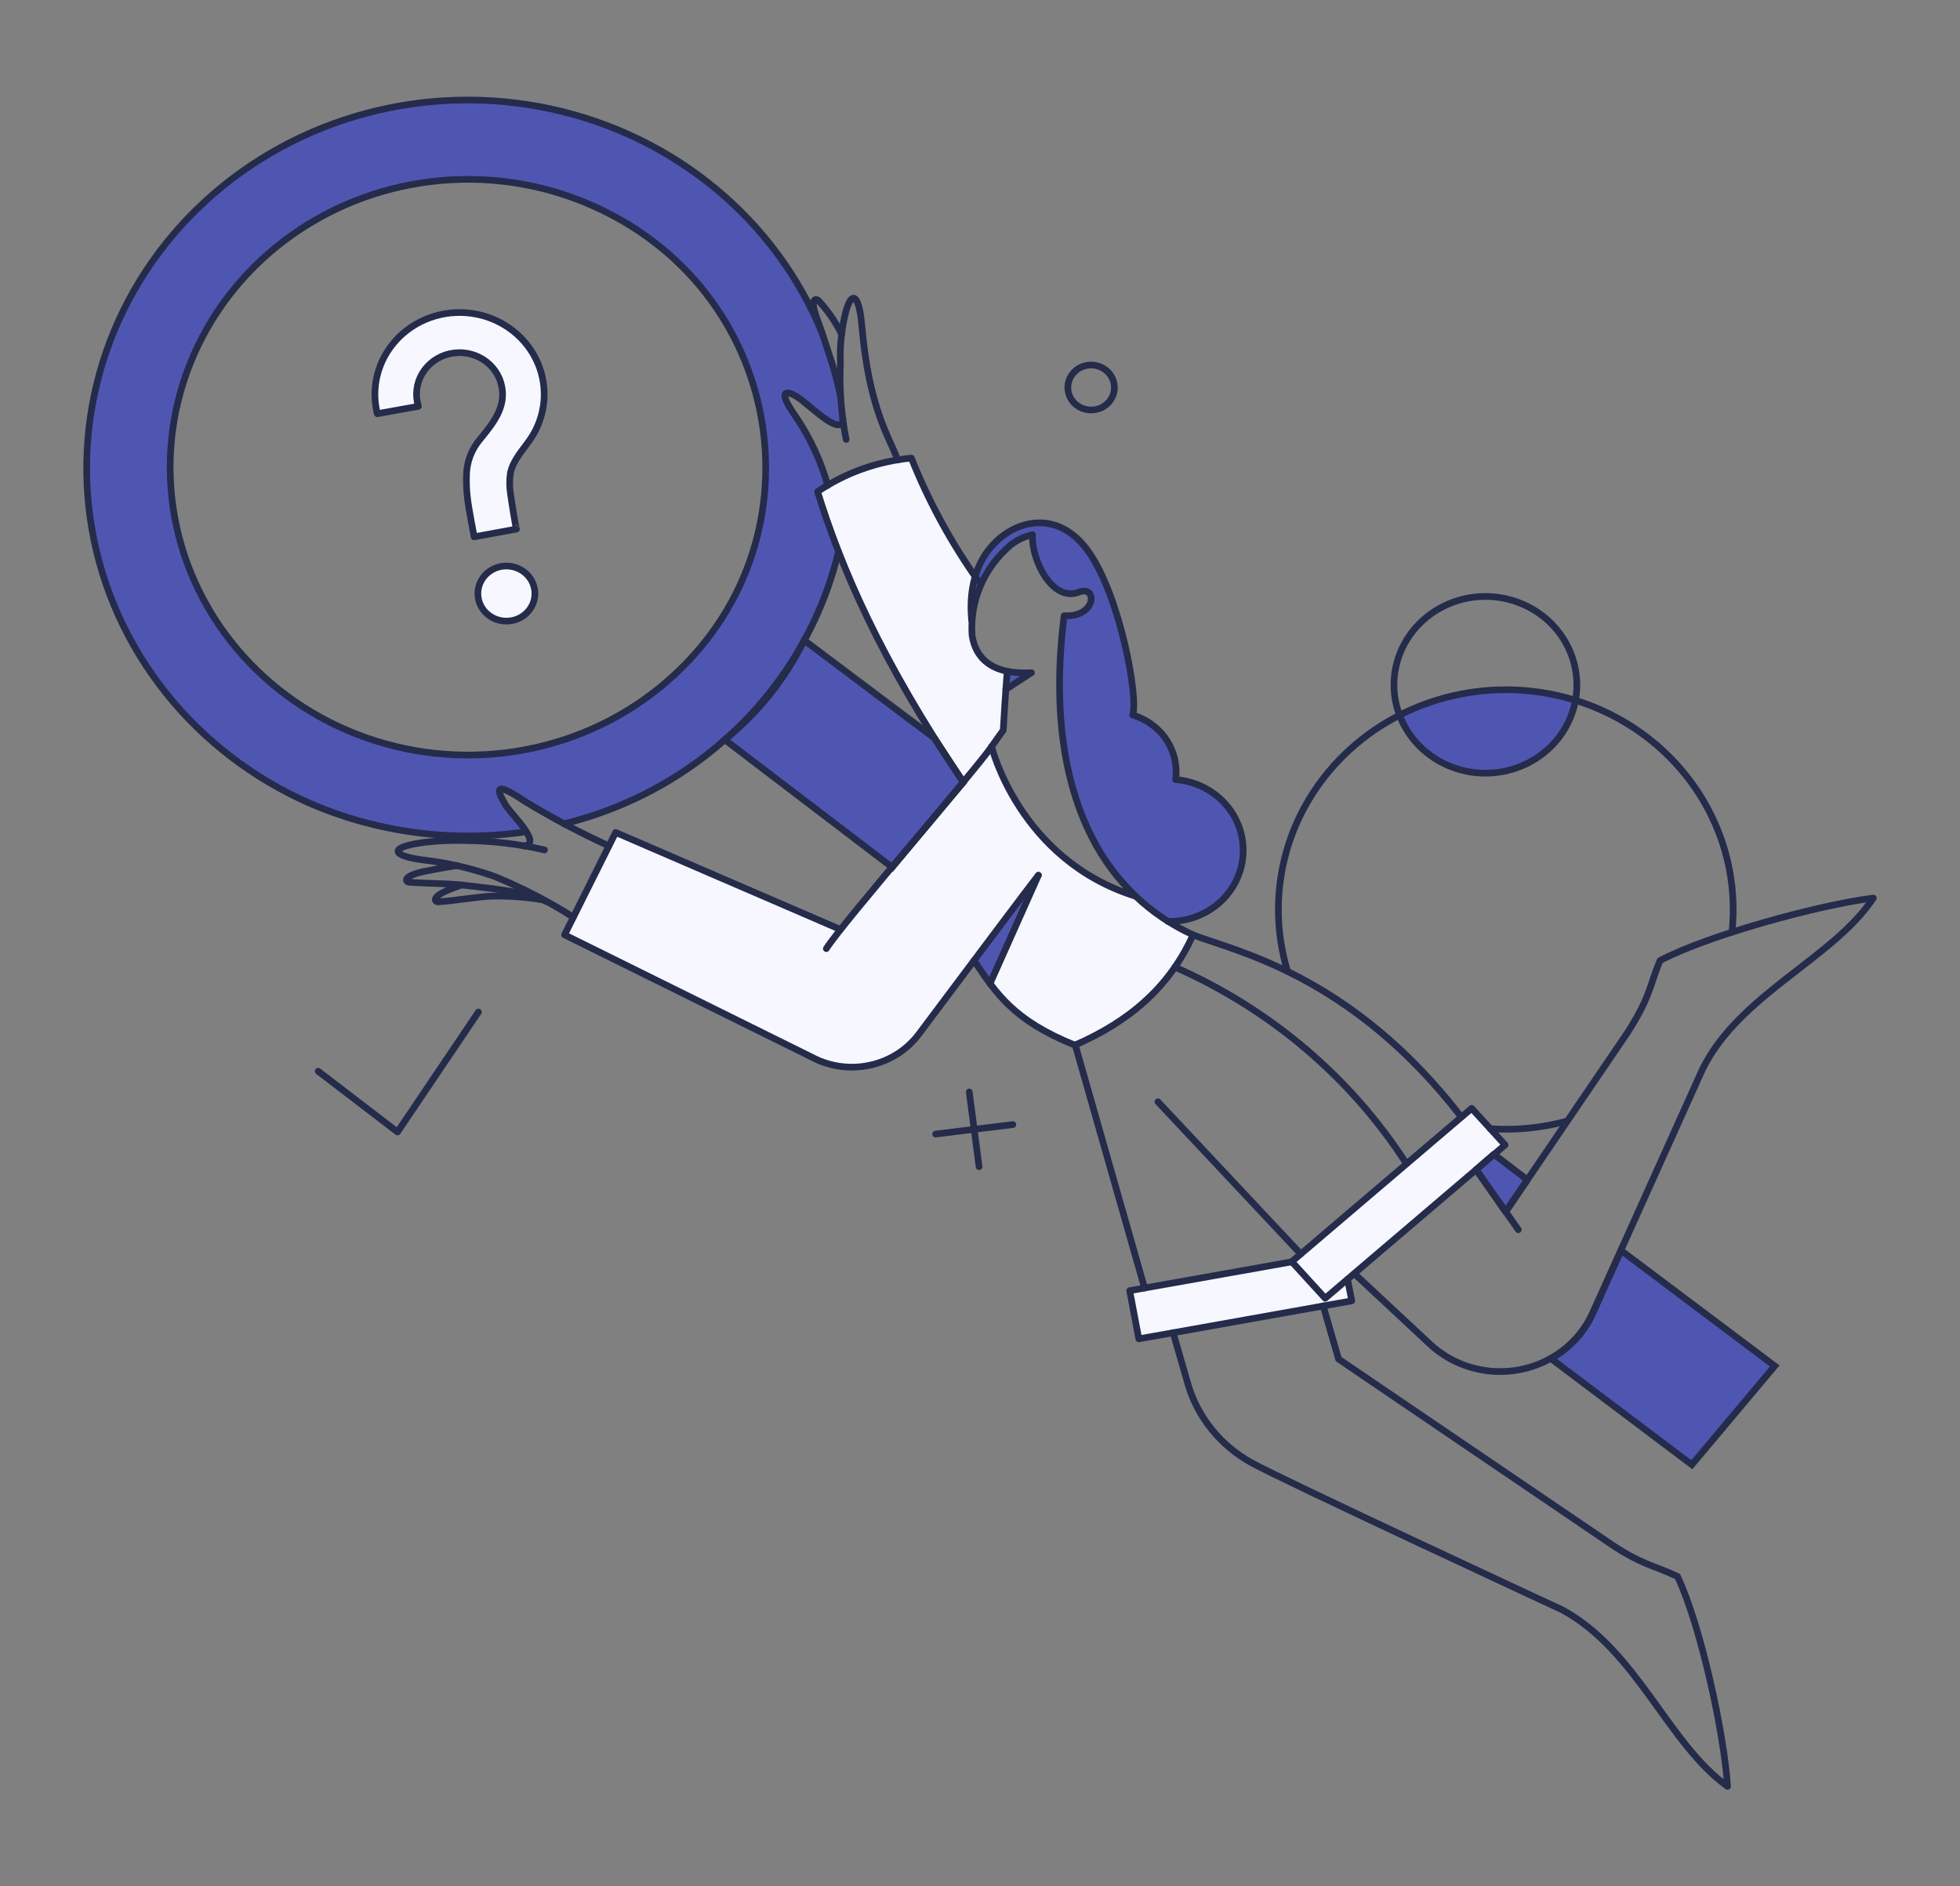 <svg width="294" height="283" viewBox="0 0 294 283" fill="none" xmlns="http://www.w3.org/2000/svg">
<rect x="0" y="0" width="294" height="283" fill="#808080" stroke="none"/>
<path d="M170.365 134.469C152.92 129.031 148.737 112.011 148.737 112.011C149.323 111.203 149.895 110.385 150.453 109.557L151.017 100.777C141.904 98.342 147.077 87.618 147.077 87.618C142.898 81.715 139.41 75.381 136.678 68.734C131.618 69.211 126.771 70.941 122.606 73.758C126.089 84.997 131.972 98.872 144.471 117.359C139.093 123.848 130.313 134.109 126.084 139.446L92.369 124.857L84.684 140.22L122.526 158.948C125.14 160.13 128.098 160.393 130.891 159.694C133.685 158.994 136.138 157.374 137.829 155.114L146.111 144.079C149.434 149 151.98 153.042 161.205 156.772C171.017 152.504 175.266 147.336 178.946 140.22C175.762 138.8 172.858 136.854 170.365 134.469Z" fill="#F7F7FF"/>
<path d="M170.822 200.859L169.455 193.631L201.401 187.934L202.768 195.16L170.822 200.859Z" fill="#F7F7FF"/>
<path d="M198.776 194.772L193.764 189.281L220.752 166.279L225.763 171.77L198.776 194.772Z" fill="#F7F7FF"/>
<path d="M76.081 84.917C74.947 84.886 73.847 85.291 73.023 86.044C72.199 86.796 71.718 87.835 71.685 88.931C71.653 90.026 72.073 91.089 72.851 91.886C73.63 92.683 74.705 93.148 75.838 93.179C76.972 93.21 78.072 92.805 78.896 92.052C79.721 91.299 80.202 90.261 80.234 89.165C80.266 88.069 79.847 87.006 79.068 86.21C78.289 85.413 77.215 84.948 76.081 84.917Z" fill="#F7F7FF"/>
<path d="M79.565 65.904C80.709 64.225 81.408 62.301 81.602 60.299C81.796 58.298 81.478 56.281 80.677 54.426C79.875 52.572 78.615 50.935 77.005 49.662C75.396 48.388 73.488 47.516 71.449 47.123C69.409 46.729 67.301 46.825 65.309 47.404C63.317 47.982 61.503 49.024 60.026 50.439C58.548 51.854 57.453 53.598 56.837 55.517C56.22 57.437 56.101 59.474 56.489 61.449C56.522 61.658 56.566 61.866 56.623 62.07L62.786 60.958C62.532 60.146 62.451 59.292 62.549 58.449C62.648 57.605 62.923 56.79 63.359 56.054C63.795 55.317 64.382 54.674 65.084 54.164C65.786 53.655 66.588 53.289 67.441 53.089C68.295 52.89 69.181 52.861 70.047 53.004C70.912 53.147 71.738 53.459 72.474 53.922C73.21 54.385 73.841 54.988 74.327 55.694C74.814 56.401 75.146 57.196 75.303 58.03C75.868 61.004 74.196 63.286 72.114 65.802C70.747 67.377 69.998 69.367 69.998 71.423C70.006 74.493 70.384 77.554 71.126 80.54L77.474 79.374C76.793 76.628 76.496 73.806 76.59 70.983C76.992 69.013 78.466 67.51 79.565 65.904Z" fill="#F7F7FF"/>
<path fill-rule="evenodd" clip-rule="evenodd" d="M63.278 15.408C73.57 14.192 84.011 15.706 93.48 19.789C111.7 27.634 122.892 42.934 126.231 59.648C126.231 59.648 126.313 61.9 126.49 63.636C125.377 64.285 123.186 62.481 121.272 60.903C119.545 59.481 118.043 58.245 117.76 59.162C117.49 60.044 118.141 60.989 119.177 62.489C120.566 64.501 122.644 67.512 124.108 72.71L122.698 73.819C123.125 75.471 124.137 78.25 125.326 81.522L125.814 82.868C123.447 92.761 118.206 102.182 109.926 109.886C102.853 116.498 94.133 121.232 84.612 123.629C84.4 123.684 82.958 122.779 81.244 121.703C78.901 120.23 76.049 118.44 75.132 118.342C73.677 118.185 77.117 122.473 78.602 124.327C78.737 124.494 78.856 124.641 78.952 124.764C71.458 125.895 63.806 125.573 56.442 123.816C49.079 122.059 42.151 118.903 36.063 114.53C29.975 110.158 24.849 104.657 20.984 98.35C17.119 92.042 14.593 85.054 13.552 77.792C12.511 70.531 12.977 63.142 14.923 56.056C16.868 48.971 20.254 42.331 24.883 36.524C29.512 30.717 35.292 25.859 41.884 22.233C48.476 18.608 55.748 16.288 63.278 15.408ZM64.782 27.225C72.833 26.273 81.001 27.457 88.409 30.651C117.598 43.219 123.725 80.246 101.274 101.132C96.18 105.895 89.988 109.418 83.207 111.411C76.427 113.404 69.253 113.81 62.278 112.595C55.303 111.379 48.728 108.578 43.094 104.422C37.461 100.266 32.931 94.875 29.878 88.693C26.826 82.511 25.339 75.716 25.539 68.869C25.74 62.022 27.623 55.319 31.033 49.314C34.443 43.309 39.282 38.175 45.15 34.334C51.018 30.493 57.747 28.056 64.782 27.225Z" fill="#4F56B2"/>
<path d="M225.843 181.795L229.113 177.003L224.074 173.169L221.422 175.474L225.843 181.795Z" fill="#4F56B2"/>
<path d="M243.158 187.604L238.926 197.011C237.65 199.877 235.45 202.268 232.654 203.828L253.775 219.743L266.211 204.927L243.158 187.604Z" fill="#4F56B2"/>
<path d="M220.887 115.898C224.406 116.373 227.979 115.51 230.854 113.49C233.728 111.471 235.679 108.452 236.297 105.07C231.96 103.721 227.387 103.226 222.848 103.613C218.31 104 213.897 105.262 209.871 107.323C210.737 109.58 212.218 111.568 214.157 113.077C216.096 114.586 218.422 115.561 220.887 115.898Z" fill="#4F56B2"/>
<path d="M140.134 110.716L120.623 96.056C117.819 101.802 113.759 106.894 108.725 110.979L133.834 130.122L144.502 117.352L140.134 110.716Z" fill="#4F56B2"/>
<path d="M155.785 131.335L146.141 144.184C146.82 145.389 147.609 146.533 148.499 147.602L155.785 131.335Z" fill="#4F56B2"/>
<path d="M150.855 103.463L154.687 100.848C153.472 100.925 152.253 100.899 151.043 100.771L150.855 103.463Z" fill="#4F56B2"/>
<path d="M176.343 116.96C176.626 114.871 176.135 112.754 174.958 110.981C173.781 109.208 171.994 107.894 169.912 107.272C170.179 106.532 170.261 105.742 170.154 104.966C168.385 92.481 165.704 84.788 161.282 80.385C158.28 77.353 152.144 77.847 148.499 82.275C144.879 86.71 145.789 92.561 145.765 93.046C146.132 88.688 148.236 84.638 151.634 81.751C152.585 80.997 153.704 80.465 154.903 80.197C154.715 84.136 157.958 90.378 161.872 88.823C164.488 87.791 164.803 92.368 159.647 92.368C158.253 103.169 158.682 115.546 163.828 125.628L164.659 127.155C167.188 131.608 170.804 135.396 175.192 138.191C178.107 138.338 180.962 137.36 183.131 135.473C185.3 133.585 186.604 130.943 186.757 128.126C186.909 125.31 185.897 122.55 183.944 120.455C181.991 118.359 179.258 117.098 176.343 116.95V116.96Z" fill="#4F56B2"/>
<path d="M225.843 181.795L229.113 177.003L224.074 173.169L221.422 175.474L225.843 181.795Z" stroke="#252B4A" stroke-linejoin="round"/>
<path d="M243.158 187.604L238.926 197.011C237.65 199.877 235.45 202.268 232.654 203.828L253.775 219.743L266.211 204.927L243.158 187.604Z" stroke="#252B4A"/>
<path d="M140.134 110.716L120.623 96.056C117.819 101.802 113.759 106.894 108.725 110.979L133.834 130.122L144.502 117.352L140.134 110.716Z" stroke="#252B4A"/>
<path d="M146.675 87.067C142.628 81.347 139.282 75.193 136.705 68.728C131.644 69.202 126.797 70.935 122.635 73.758C126.119 85 131.987 98.859 144.5 117.353" stroke="#252B4A" stroke-linecap="round" stroke-linejoin="round"/>
<path d="M126.922 65.93C126.171 62.151 125.883 58.3 126.064 54.456C125.985 52.469 126.126 50.48 126.488 48.523C127.475 43.156 128.828 43.679 129.275 48.86C130.368 61.551 133.507 65.749 134.661 69.013" stroke="#252B4A" stroke-linecap="round" stroke-linejoin="round"/>
<path d="M126.252 50.156C125.353 48.324 124.189 46.625 122.794 45.111C122.371 44.719 121.384 44.679 122.607 47.961C122.869 48.661 123.917 51.691 124.242 52.779C124.994 54.95 125.603 57.164 126.064 59.409" stroke="#252B4A" stroke-linecap="round" stroke-linejoin="round"/>
<path d="M126.44 62.9C126.253 65.464 122.155 61.498 120.222 59.998C118.483 58.648 115.99 57.791 119.498 62.692C121.577 65.819 123.15 69.235 124.162 72.821" stroke="#252B4A" stroke-linecap="round" stroke-linejoin="round"/>
<path d="M227.746 184.489L221.422 175.475" stroke="#252B4A" stroke-linecap="round" stroke-linejoin="round"/>
<path d="M151.079 100.704C151.079 100.704 150.783 104.293 150.488 109.551C149.897 110.362 149.316 111.18 148.746 112.005" stroke="#252B4A" stroke-linecap="round" stroke-linejoin="round"/>
<path d="M154.689 100.926L150.867 103.432" stroke="#252B4A" stroke-linecap="round" stroke-linejoin="round"/>
<path d="M195.103 188.116L173.689 165.295" stroke="#252B4A" stroke-linecap="round" stroke-linejoin="round"/>
<path d="M155.758 131.31L148.496 147.576" stroke="#252B4A" stroke-linecap="round" stroke-linejoin="round"/>
<path d="M210.97 174.593C202.649 161.669 190.567 151.406 176.236 145.091" stroke="#252B4A" stroke-linecap="round" stroke-linejoin="round"/>
<path d="M171.685 193.235L161.281 156.746" stroke="#252B4A" stroke-linecap="round" stroke-linejoin="round"/>
<path d="M202.124 191.923L202.768 195.161L170.822 200.86L169.455 193.632L193.763 189.308" stroke="#252B4A" stroke-linecap="round" stroke-linejoin="round"/>
<path d="M175.164 138.226C178.035 138.3 180.822 137.288 182.933 135.405C185.043 133.522 186.31 130.918 186.464 128.146C186.617 125.374 185.645 122.654 183.755 120.564C181.864 118.474 179.205 117.18 176.342 116.957C176.624 114.869 176.133 112.751 174.956 110.978C173.78 109.205 171.992 107.892 169.911 107.269C170.778 104.838 168.095 89.561 163.264 82.741C158.73 76.341 152.103 77.84 148.47 82.272C144.838 86.705 145.76 92.556 145.736 93.043" stroke="#252B4A" stroke-linecap="round" stroke-linejoin="round"/>
<path d="M225.843 181.795L244.095 154.96C247.578 149.546 247.444 147.836 248.999 144.107C256.289 140.273 272.825 135.766 280.999 134.729C274.996 143.796 260.926 149.157 255.378 160.4L238.896 196.974C237.922 199.141 236.419 201.047 234.517 202.529C232.614 204.012 230.368 205.027 227.972 205.487C225.574 205.948 223.098 205.84 220.753 205.174C218.408 204.508 216.265 203.304 214.507 201.663L203.143 191.069" stroke="#252B4A" stroke-linecap="round" stroke-linejoin="round"/>
<path d="M198.776 194.772L193.764 189.281L220.752 166.279L225.763 171.77L198.776 194.772Z" stroke="#252B4A" stroke-linecap="round" stroke-linejoin="round"/>
<path d="M78.572 126.906C81.493 126.621 76.636 122.143 75.838 120.77C74.759 118.909 73.615 116.754 78.652 120.175C82.733 122.664 86.966 124.913 91.328 126.908" stroke="#252B4A" stroke-linecap="round" stroke-linejoin="round"/>
<path d="M175.969 199.927L178.192 207.647C179.642 212.607 183.036 216.826 187.653 219.406C192.263 221.997 234.367 241.527 234.367 241.527C245.597 247.663 250.179 261.576 259.131 268C258.622 260.048 255.084 243.781 251.626 236.506C247.938 234.774 246.142 234.767 241.014 231.223L200.785 203.895L198.481 195.916" stroke="#252B4A" stroke-linecap="round" stroke-linejoin="round"/>
<path d="M155.758 131.31C154.232 133.227 145.078 145.469 137.829 155.141C136.136 157.398 133.682 159.016 130.89 159.715C128.097 160.414 125.14 160.151 122.526 158.972L84.684 140.247L92.348 124.887L126.062 139.444" stroke="#252B4A" stroke-linecap="round" stroke-linejoin="round"/>
<path d="M170.366 134.47C172.876 136.846 175.779 138.801 178.955 140.252C175.401 148.16 169.318 153.279 161.226 156.798C151.977 153.056 149.444 149.053 146.105 144.109" stroke="#252B4A" stroke-linecap="round" stroke-linejoin="round"/>
<path d="M219.197 167.574C202.593 146.065 185 142.661 178.955 140.252" stroke="#252B4A" stroke-linecap="round" stroke-linejoin="round"/>
<path d="M148.738 112.012C148.738 112.012 152.919 129.03 170.366 134.47C167.676 131.906 165.456 128.919 163.8 125.637C158.641 115.568 158.225 103.179 159.619 92.378H160.315C164.547 92.145 164.468 87.79 161.843 88.833C157.929 90.383 154.688 84.144 154.876 80.208C153.678 80.478 152.559 81.009 151.606 81.761C149.624 83.438 148.07 85.535 147.064 87.889C146.059 90.242 145.629 92.788 145.81 95.328C146.309 98.621 148.655 101.252 154.688 100.93" stroke="#252B4A" stroke-linecap="round" stroke-linejoin="round"/>
<path d="M148.738 112.012C146.219 115.693 126.574 138.2 123.947 142.319" stroke="#252B4A" stroke-linecap="round" stroke-linejoin="round"/>
<path d="M68.577 129.859C67.291 130.015 64.639 130.534 63.86 130.688C60.324 131.392 60.779 132.294 61.342 132.346C63.619 132.555 67.318 132.529 69.435 132.787C72.839 133.202 79.406 133.797 81.979 135.273" stroke="#252B4A" stroke-linecap="round" stroke-linejoin="round"/>
<path d="M69.246 132.76C68.682 132.967 68.174 133.148 67.933 133.252C64.556 134.495 65.174 135.331 65.735 135.297C68.015 135.168 71.66 134.521 73.803 134.442C76.38 134.396 78.956 134.586 81.495 135.012" stroke="#252B4A" stroke-linecap="round" stroke-linejoin="round"/>
<path d="M167.151 58.341C167.109 59.007 166.864 59.647 166.446 60.178C166.028 60.71 165.455 61.109 164.802 61.325C164.314 61.487 163.794 61.543 163.281 61.488C162.768 61.433 162.274 61.269 161.835 61.007C161.396 60.745 161.022 60.392 160.74 59.974C160.459 59.556 160.277 59.082 160.208 58.588C160.138 58.094 160.183 57.591 160.339 57.115C160.495 56.639 160.758 56.203 161.109 55.838C161.46 55.472 161.891 55.186 162.37 55.001C162.85 54.816 163.366 54.736 163.881 54.766C164.803 54.825 165.665 55.233 166.277 55.903C166.89 56.572 167.204 57.449 167.151 58.341Z" stroke="#252B4A" stroke-linecap="round" stroke-linejoin="round"/>
<path d="M259.8 139.832C260.579 132.533 258.817 125.191 254.792 118.969C250.767 112.747 244.71 108 237.58 105.48C231.654 103.387 225.244 102.923 219.062 104.14C212.879 105.357 207.167 108.206 202.56 112.373C197.954 116.539 194.632 121.858 192.966 127.739C191.299 133.62 191.353 139.833 193.12 145.687" stroke="#252B4A" stroke-linecap="round" stroke-linejoin="round"/>
<path d="M223.539 169.334C227.375 169.597 231.227 169.219 234.93 168.22" stroke="#252B4A" stroke-linecap="round" stroke-linejoin="round"/>
<path d="M224.69 89.606C222.682 89.338 220.637 89.504 218.703 90.091C216.768 90.679 214.993 91.673 213.504 93.003C212.014 94.333 210.849 95.966 210.09 97.783C209.332 99.6 208.999 101.557 209.117 103.514C209.276 106.13 210.234 108.642 211.87 110.733C213.506 112.824 215.746 114.399 218.307 115.26C220.869 116.121 223.637 116.229 226.262 115.571C228.887 114.912 231.251 113.517 233.056 111.561C234.86 109.603 236.023 107.173 236.399 104.577C236.896 101.092 235.943 97.558 233.748 94.751C231.553 91.945 228.295 90.094 224.69 89.606Z" stroke="#252B4A" stroke-linecap="round" stroke-linejoin="round"/>
<path d="M123.359 50.078C119.941 41.653 114.434 34.168 107.321 28.282C100.209 22.396 91.709 18.29 82.569 16.323C73.429 14.357 63.93 14.591 54.906 17.006C45.881 19.42 37.609 23.94 30.816 30.169C24.023 36.397 18.918 44.144 15.949 52.726C12.98 61.309 12.239 70.466 13.79 79.391C15.341 88.315 19.137 96.735 24.844 103.909C30.551 111.084 37.995 116.793 46.521 120.535C56.68 124.915 67.924 126.389 78.924 124.783" stroke="#252B4A" stroke-linecap="round" stroke-linejoin="round"/>
<path d="M125.771 82.767C124.035 90.024 120.792 96.865 116.241 102.876C111.689 108.887 105.922 113.942 99.29 117.736C94.708 120.351 89.763 122.323 84.606 123.591" stroke="#252B4A" stroke-linecap="round" stroke-linejoin="round"/>
<path d="M88.409 30.65C81.001 27.457 72.833 26.272 64.782 27.224C56.731 28.175 49.099 31.227 42.706 36.051C36.313 40.876 31.399 47.292 28.491 54.61C25.584 61.929 24.792 69.874 26.201 77.595C27.61 85.315 31.167 92.519 36.49 98.434C41.814 104.349 48.702 108.752 56.418 111.171C64.133 113.59 72.385 113.934 80.287 112.165C88.189 110.396 95.444 106.582 101.274 101.131C123.724 80.245 117.598 43.218 88.409 30.65Z" stroke="#252B4A" stroke-linecap="round" stroke-linejoin="round"/>
<path d="M47.727 160.709L59.627 169.827L71.767 151.824" stroke="#252B4A" stroke-linecap="round" stroke-linejoin="round"/>
<path d="M151.926 168.715L140.348 170.138" stroke="#252B4A" stroke-linecap="round" stroke-linejoin="round"/>
<path d="M146.861 175.034L145.387 163.818" stroke="#252B4A" stroke-linecap="round" stroke-linejoin="round"/>
<path d="M80.236 89.165C80.212 89.982 79.938 90.775 79.449 91.441C78.959 92.108 78.276 92.62 77.486 92.911C76.695 93.203 75.833 93.261 75.008 93.079C74.184 92.897 73.433 92.483 72.852 91.888C72.271 91.294 71.885 90.547 71.744 89.741C71.602 88.934 71.711 88.106 72.057 87.36C72.403 86.613 72.97 85.983 73.686 85.548C74.402 85.113 75.236 84.894 76.082 84.917C77.215 84.951 78.287 85.416 79.066 86.213C79.844 87.009 80.265 88.07 80.236 89.165Z" stroke="#252B4A" stroke-linecap="round" stroke-linejoin="round"/>
<path d="M79.537 65.904C80.681 64.225 81.381 62.301 81.575 60.299C81.769 58.298 81.451 56.281 80.649 54.426C79.848 52.572 78.587 50.935 76.978 49.662C75.369 48.388 73.461 47.516 71.421 47.123C69.382 46.729 67.274 46.825 65.282 47.404C63.29 47.982 61.476 49.024 59.998 50.439C58.521 51.854 57.426 53.598 56.809 55.517C56.193 57.437 56.073 59.474 56.462 61.449C56.493 61.658 56.538 61.866 56.596 62.07L62.761 60.958C62.504 60.145 62.422 59.291 62.519 58.446C62.616 57.602 62.891 56.786 63.327 56.048C63.762 55.31 64.349 54.666 65.052 54.155C65.754 53.645 66.557 53.278 67.412 53.078C68.266 52.878 69.154 52.849 70.02 52.993C70.886 53.137 71.713 53.45 72.45 53.914C73.186 54.378 73.817 54.982 74.303 55.69C74.789 56.398 75.12 57.194 75.276 58.03C75.84 61.004 74.168 63.286 72.086 65.802C70.719 67.377 69.97 69.367 69.97 71.423C69.939 72.528 69.99 73.633 70.12 74.732C70.276 76.177 71.123 80.54 71.123 80.54L77.471 79.374C77.39 79.374 76.613 74.506 76.56 73.962C76.412 72.974 76.412 71.971 76.56 70.983C76.964 69.013 78.439 67.51 79.537 65.904Z" stroke="#252B4A" stroke-linecap="round" stroke-linejoin="round"/>
<path d="M85.996 137.604C82.243 135.209 78.268 133.155 74.124 131.469C70.796 130.293 67.341 129.485 63.826 129.06C58.653 128.446 58.062 127.1 63.692 126.366C65.763 126.123 67.851 126.036 69.937 126.107C73.891 126.156 77.828 126.625 81.676 127.505" stroke="#252B4A" stroke-linecap="round" stroke-linejoin="round"/>
</svg>

